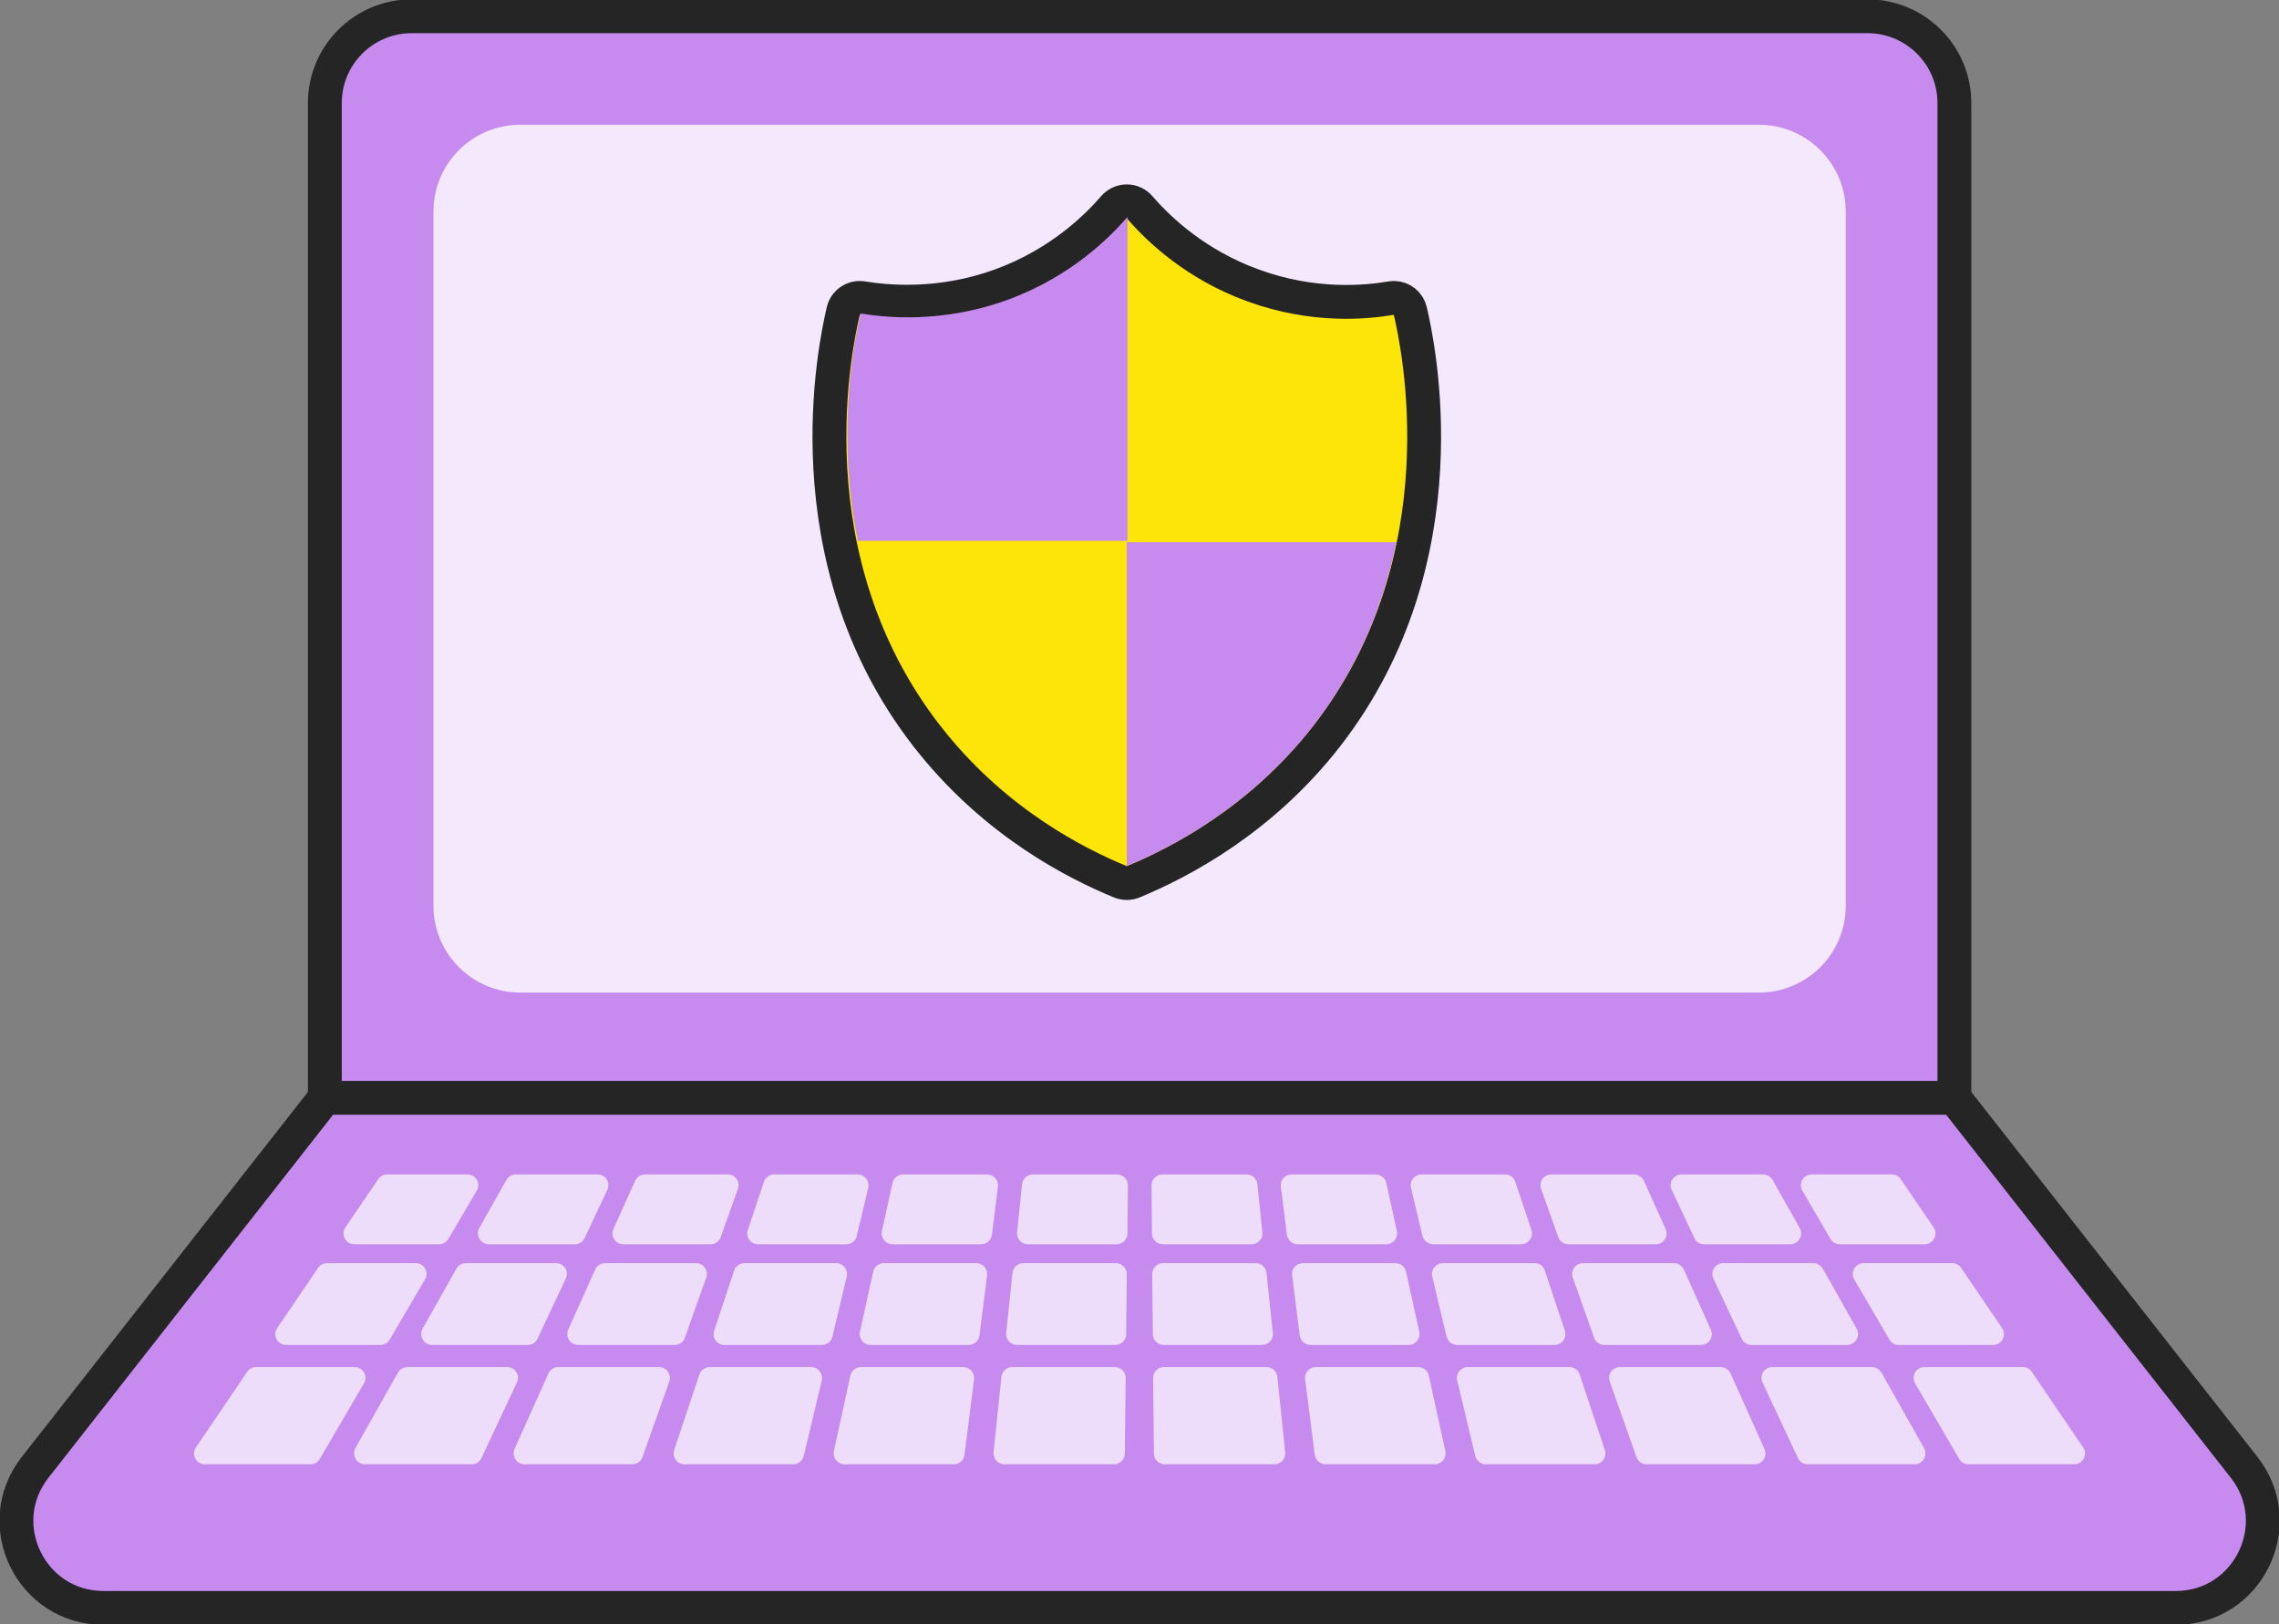 <svg width="101" height="72" viewBox="0 0 101 72" fill="none" xmlns="http://www.w3.org/2000/svg">
<rect x="0" y="0" width="101" height="72" fill="#808080" stroke="none"/>
<g clip-path="url(#clip0_16024_26880)">
<path d="M18.247 0.721H82.762C84.89 0.721 86.614 2.443 86.614 4.569V48.811H14.396V4.569C14.396 2.443 16.119 0.721 18.247 0.721Z" fill="#C78BF0" stroke="#252525" stroke-width="1.5" stroke-linecap="round" stroke-linejoin="round"/>
<path opacity="0.8" d="M77.948 5.53H23.062C20.934 5.53 19.21 7.253 19.21 9.378V40.155C19.21 42.28 20.934 44.002 23.062 44.002H77.948C80.075 44.002 81.799 42.28 81.799 40.155V9.378C81.799 7.253 80.075 5.53 77.948 5.53Z" fill="white"/>
<path d="M86.614 48.667H14.396L1.55 65.056C-0.424 67.585 1.377 71.279 4.584 71.279H96.426C99.633 71.279 101.433 67.585 99.46 65.056L86.614 48.667Z" fill="#C78BF0" stroke="#252525" stroke-width="1.5" stroke-linecap="round" stroke-linejoin="round"/>
<path opacity="0.7" d="M17.159 52.062H20.712C21.087 52.062 21.319 52.466 21.126 52.783L19.874 54.919C19.788 55.063 19.633 55.159 19.46 55.159H15.705C15.32 55.159 15.088 54.726 15.31 54.409L16.764 52.274C16.851 52.139 17.005 52.062 17.159 52.062Z" fill="white"/>
<path opacity="0.7" d="M22.87 52.062H26.48C26.837 52.062 27.068 52.428 26.914 52.745L25.912 54.88C25.835 55.053 25.662 55.159 25.479 55.159H21.666C21.3 55.159 21.069 54.765 21.242 54.438L22.446 52.303C22.533 52.149 22.696 52.062 22.87 52.062Z" fill="white"/>
<path opacity="0.7" d="M28.589 52.062H32.248C32.586 52.062 32.817 52.389 32.701 52.706L31.94 54.842C31.873 55.034 31.69 55.159 31.488 55.159H27.627C27.28 55.159 27.049 54.803 27.183 54.486L28.146 52.35C28.224 52.177 28.397 52.062 28.589 52.062Z" fill="white"/>
<path opacity="0.7" d="M34.308 52.062H38.006C38.314 52.062 38.545 52.35 38.478 52.658L37.967 54.794C37.919 55.005 37.727 55.159 37.495 55.159H33.596C33.268 55.159 33.037 54.842 33.143 54.524L33.856 52.389C33.923 52.197 34.106 52.062 34.308 52.062Z" fill="white"/>
<path opacity="0.7" d="M40.029 52.062H43.745C44.034 52.062 44.256 52.312 44.227 52.601L43.957 54.736C43.928 54.976 43.726 55.159 43.476 55.159H39.557C39.249 55.159 39.018 54.87 39.085 54.572L39.557 52.437C39.605 52.216 39.798 52.062 40.029 52.062Z" fill="white"/>
<path opacity="0.7" d="M45.767 52.062H49.503C49.773 52.062 49.985 52.283 49.985 52.553L49.965 54.688C49.965 54.947 49.744 55.159 49.484 55.159H45.555C45.266 55.159 45.045 54.909 45.074 54.63L45.295 52.495C45.324 52.254 45.526 52.062 45.777 52.062H45.767Z" fill="white"/>
<path opacity="0.7" d="M51.506 52.062H55.242C55.492 52.062 55.695 52.245 55.724 52.495L55.945 54.63C55.974 54.919 55.752 55.159 55.464 55.159H51.535C51.275 55.159 51.053 54.947 51.053 54.688L51.034 52.553C51.034 52.283 51.246 52.062 51.516 52.062H51.506Z" fill="white"/>
<path opacity="0.7" d="M57.245 52.062H60.962C61.184 52.062 61.386 52.216 61.434 52.437L61.906 54.572C61.973 54.87 61.742 55.159 61.434 55.159H57.515C57.274 55.159 57.072 54.976 57.034 54.736L56.764 52.601C56.725 52.312 56.957 52.062 57.245 52.062Z" fill="white"/>
<path opacity="0.7" d="M63.003 52.062H66.701C66.913 52.062 67.096 52.197 67.153 52.389L67.866 54.524C67.972 54.832 67.741 55.159 67.413 55.159H63.514C63.292 55.159 63.1 55.005 63.042 54.794L62.532 52.658C62.455 52.36 62.686 52.062 63.003 52.062Z" fill="white"/>
<path opacity="0.7" d="M68.752 52.062H72.412C72.604 52.062 72.777 52.177 72.855 52.35L73.817 54.486C73.962 54.803 73.731 55.159 73.374 55.159H69.513C69.311 55.159 69.128 55.034 69.061 54.842L68.3 52.706C68.184 52.389 68.425 52.062 68.752 52.062Z" fill="white"/>
<path opacity="0.7" d="M74.52 52.062H78.131C78.304 52.062 78.468 52.158 78.555 52.303L79.758 54.438C79.941 54.755 79.71 55.159 79.334 55.159H75.521C75.338 55.159 75.165 55.053 75.088 54.88L74.087 52.745C73.933 52.428 74.173 52.062 74.52 52.062Z" fill="white"/>
<path opacity="0.7" d="M80.288 52.062H83.841C84.004 52.062 84.149 52.139 84.236 52.274L85.69 54.409C85.911 54.726 85.68 55.159 85.295 55.159H81.54C81.366 55.159 81.212 55.072 81.125 54.919L79.874 52.783C79.691 52.466 79.922 52.062 80.288 52.062Z" fill="white"/>
<path opacity="0.7" d="M14.492 55.996H18.42C18.796 55.996 19.027 56.4 18.834 56.717L17.274 59.381C17.188 59.526 17.034 59.622 16.86 59.622H12.681C12.296 59.622 12.065 59.189 12.287 58.871L14.097 56.207C14.183 56.073 14.338 55.996 14.492 55.996Z" fill="white"/>
<path opacity="0.7" d="M20.654 55.996H24.641C24.997 55.996 25.228 56.361 25.074 56.679L23.822 59.343C23.745 59.516 23.572 59.622 23.389 59.622H19.152C18.786 59.622 18.555 59.227 18.729 58.9L20.231 56.236C20.317 56.082 20.481 55.996 20.654 55.996Z" fill="white"/>
<path opacity="0.7" d="M26.817 55.996H30.843C31.18 55.996 31.411 56.323 31.295 56.64L30.351 59.304C30.284 59.497 30.101 59.622 29.899 59.622H25.623C25.277 59.622 25.046 59.266 25.181 58.948L26.375 56.284C26.452 56.111 26.625 55.996 26.817 55.996Z" fill="white"/>
<path opacity="0.7" d="M32.989 55.996H37.053C37.361 55.996 37.592 56.284 37.525 56.592L36.889 59.256C36.841 59.468 36.648 59.622 36.417 59.622H32.104C31.776 59.622 31.545 59.304 31.651 58.987L32.537 56.323C32.604 56.13 32.787 55.996 32.989 55.996Z" fill="white"/>
<path opacity="0.7" d="M39.172 55.996H43.264C43.553 55.996 43.774 56.246 43.745 56.534L43.408 59.199C43.38 59.439 43.177 59.622 42.927 59.622H38.584C38.276 59.622 38.045 59.333 38.112 59.035L38.7 56.371C38.748 56.15 38.94 55.996 39.172 55.996Z" fill="white"/>
<path opacity="0.7" d="M45.353 55.996H49.455C49.725 55.996 49.937 56.217 49.937 56.486L49.908 59.15C49.908 59.41 49.686 59.622 49.426 59.622H45.074C44.785 59.622 44.563 59.372 44.592 59.093L44.872 56.428C44.901 56.188 45.103 55.996 45.353 55.996Z" fill="white"/>
<path opacity="0.7" d="M51.545 55.996H55.647C55.897 55.996 56.099 56.178 56.128 56.428L56.408 59.093C56.437 59.381 56.215 59.622 55.926 59.622H51.574C51.314 59.622 51.092 59.41 51.092 59.15L51.063 56.486C51.063 56.217 51.275 55.996 51.545 55.996Z" fill="white"/>
<path opacity="0.7" d="M57.746 55.996H61.839C62.06 55.996 62.263 56.15 62.311 56.371L62.898 59.035C62.965 59.333 62.734 59.622 62.426 59.622H58.083C57.843 59.622 57.641 59.439 57.602 59.199L57.265 56.534C57.226 56.246 57.458 55.996 57.746 55.996Z" fill="white"/>
<path opacity="0.7" d="M63.947 55.996H68.01C68.222 55.996 68.405 56.13 68.463 56.323L69.349 58.987C69.455 59.295 69.224 59.622 68.896 59.622H64.582C64.361 59.622 64.168 59.468 64.11 59.256L63.475 56.592C63.398 56.294 63.629 55.996 63.947 55.996Z" fill="white"/>
<path opacity="0.7" d="M70.158 55.996H74.183C74.375 55.996 74.549 56.111 74.626 56.284L75.82 58.948C75.964 59.266 75.733 59.622 75.377 59.622H71.101C70.899 59.622 70.716 59.497 70.649 59.304L69.705 56.64C69.59 56.323 69.83 55.996 70.158 55.996Z" fill="white"/>
<path opacity="0.7" d="M76.368 55.996H80.355C80.528 55.996 80.692 56.092 80.779 56.236L82.281 58.9C82.464 59.218 82.233 59.622 81.857 59.622H77.62C77.437 59.622 77.264 59.516 77.187 59.343L75.935 56.679C75.781 56.361 76.022 55.996 76.368 55.996Z" fill="white"/>
<path opacity="0.7" d="M82.589 55.996H86.518C86.682 55.996 86.826 56.073 86.913 56.207L88.723 58.871C88.945 59.189 88.714 59.622 88.328 59.622H84.149C83.976 59.622 83.822 59.535 83.735 59.381L82.175 56.717C81.992 56.4 82.224 55.996 82.589 55.996Z" fill="white"/>
<path opacity="0.7" d="M11.353 60.603H15.715C16.091 60.603 16.322 61.007 16.129 61.324L14.175 64.671C14.088 64.815 13.934 64.912 13.761 64.912H9.081C8.696 64.912 8.464 64.479 8.686 64.161L10.958 60.814C11.045 60.68 11.199 60.603 11.353 60.603Z" fill="white"/>
<path opacity="0.7" d="M18.054 60.603H22.474C22.83 60.603 23.061 60.968 22.907 61.286L21.338 64.633C21.261 64.806 21.088 64.912 20.905 64.912H16.177C15.811 64.912 15.58 64.517 15.753 64.19L17.64 60.843C17.727 60.689 17.891 60.603 18.064 60.603H18.054Z" fill="white"/>
<path opacity="0.7" d="M24.747 60.603H29.205C29.542 60.603 29.773 60.93 29.658 61.247L28.473 64.594C28.406 64.787 28.223 64.912 28.021 64.912H23.245C22.898 64.912 22.667 64.556 22.802 64.238L24.304 60.891C24.381 60.718 24.554 60.603 24.747 60.603Z" fill="white"/>
<path opacity="0.7" d="M31.449 60.603H35.946C36.254 60.603 36.485 60.891 36.418 61.199L35.618 64.546C35.57 64.758 35.378 64.912 35.147 64.912H30.332C30.005 64.912 29.774 64.594 29.88 64.277L30.997 60.93C31.064 60.737 31.247 60.603 31.449 60.603Z" fill="white"/>
<path opacity="0.7" d="M38.161 60.603H42.686C42.975 60.603 43.197 60.853 43.168 61.141L42.744 64.488C42.715 64.729 42.513 64.912 42.263 64.912H37.429C37.121 64.912 36.89 64.623 36.957 64.325L37.689 60.978C37.737 60.757 37.93 60.603 38.161 60.603Z" fill="white"/>
<path opacity="0.7" d="M44.871 60.603H49.407C49.676 60.603 49.888 60.824 49.888 61.093L49.85 64.44C49.85 64.7 49.628 64.912 49.368 64.912H44.515C44.226 64.912 44.005 64.662 44.034 64.383L44.38 61.035C44.409 60.795 44.611 60.603 44.862 60.603H44.871Z" fill="white"/>
<path opacity="0.7" d="M51.593 60.603H56.128C56.378 60.603 56.581 60.785 56.609 61.035L56.956 64.383C56.985 64.671 56.764 64.912 56.475 64.912H51.621C51.362 64.912 51.14 64.7 51.14 64.44L51.102 61.093C51.102 60.824 51.313 60.603 51.583 60.603H51.593Z" fill="white"/>
<path opacity="0.7" d="M58.324 60.603H62.849C63.071 60.603 63.273 60.757 63.321 60.978L64.053 64.325C64.12 64.623 63.889 64.912 63.581 64.912H58.747C58.507 64.912 58.304 64.729 58.266 64.488L57.842 61.141C57.804 60.853 58.035 60.603 58.324 60.603Z" fill="white"/>
<path opacity="0.7" d="M65.054 60.603H69.551C69.763 60.603 69.946 60.737 70.004 60.93L71.121 64.277C71.226 64.585 70.995 64.912 70.668 64.912H65.853C65.632 64.912 65.439 64.758 65.382 64.546L64.582 61.199C64.505 60.901 64.736 60.603 65.054 60.603Z" fill="white"/>
<path opacity="0.7" d="M71.794 60.603H76.253C76.445 60.603 76.619 60.718 76.696 60.891L78.198 64.238C78.342 64.556 78.111 64.912 77.755 64.912H72.979C72.777 64.912 72.594 64.787 72.526 64.594L71.342 61.247C71.226 60.93 71.467 60.603 71.794 60.603Z" fill="white"/>
<path opacity="0.7" d="M78.536 60.603H82.955C83.129 60.603 83.292 60.699 83.379 60.843L85.266 64.19C85.449 64.508 85.218 64.912 84.843 64.912H80.115C79.932 64.912 79.758 64.806 79.681 64.633L78.112 61.286C77.958 60.968 78.199 60.603 78.545 60.603H78.536Z" fill="white"/>
<path opacity="0.7" d="M85.286 60.603H89.648C89.811 60.603 89.956 60.68 90.043 60.814L92.315 64.161C92.537 64.479 92.305 64.912 91.92 64.912H87.24C87.067 64.912 86.913 64.825 86.826 64.671L84.872 61.324C84.689 61.007 84.92 60.603 85.286 60.603Z" fill="white"/>
<path d="M49.937 8.926C50.154 8.926 50.361 9.02 50.503 9.184C51.167 9.95 52.644 11.471 55.044 12.464L55.537 12.654L55.538 12.655C58.238 13.642 60.587 13.397 61.645 13.217L61.79 13.206C62.125 13.214 62.422 13.447 62.501 13.785C62.833 15.21 64.931 24.72 58.81 32.612L58.81 32.613C55.889 36.37 52.302 38.224 50.225 39.088C50.041 39.164 49.835 39.164 49.651 39.089C47.636 38.26 44.207 36.494 41.339 32.96L41.062 32.612C34.942 24.711 37.04 15.21 37.372 13.785C37.462 13.401 37.834 13.153 38.223 13.216C39.286 13.388 41.636 13.631 44.336 12.654C47.028 11.676 48.661 10.001 49.37 9.184L49.427 9.126C49.565 8.998 49.746 8.926 49.937 8.926Z" fill="#FDE509" stroke="#252525" stroke-width="1.5" stroke-linecap="round" stroke-linejoin="round"/>
<path d="M49.97 9.618C49.219 10.483 47.486 12.263 44.626 13.302C41.757 14.34 39.263 14.081 38.136 13.898C37.924 14.812 37.009 19.044 38.02 23.977H49.97V9.618Z" fill="#C78BF0"/>
<path d="M49.937 24.035V38.395C51.949 37.558 55.406 35.769 58.218 32.153C60.269 29.508 61.347 26.671 61.886 24.035H49.937Z" fill="#C78BF0"/>
</g>
<defs>
<clipPath id="clip0_16024_26880">
<rect width="101" height="72" fill="white"/>
</clipPath>
</defs>
</svg>
